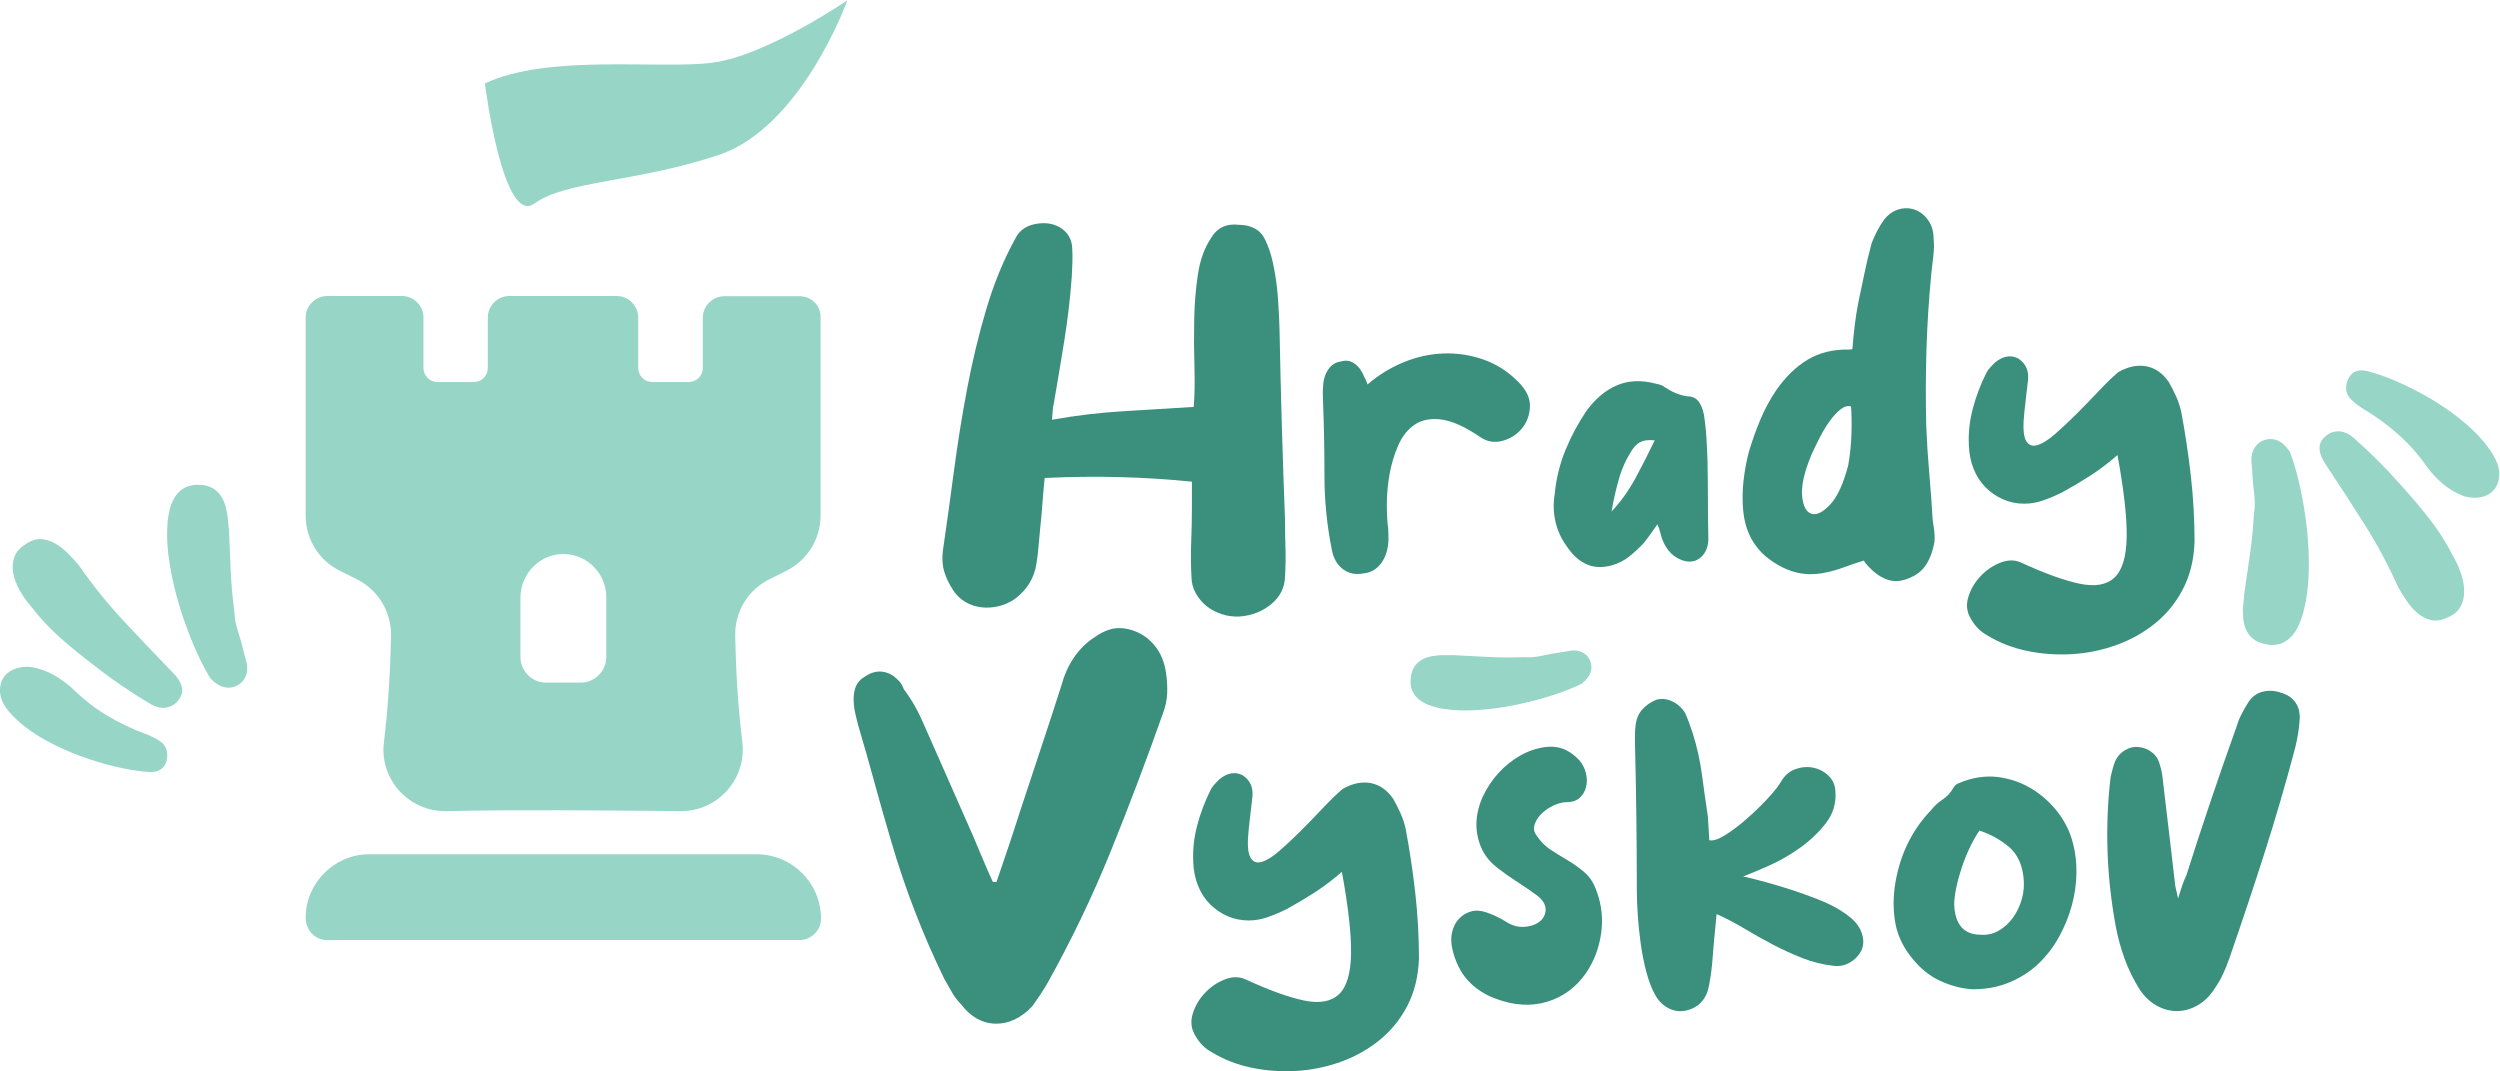 <?xml version="1.0" encoding="UTF-8" standalone="no"?>
<!-- Created with Inkscape (http://www.inkscape.org/) -->

<svg
   xmlns:dc="http://purl.org/dc/elements/1.1/"
   xmlns:cc="http://creativecommons.org/ns#"
   xmlns:rdf="http://www.w3.org/1999/02/22-rdf-syntax-ns#"
   xmlns:svg="http://www.w3.org/2000/svg"
   xmlns="http://www.w3.org/2000/svg"
   xmlns:sodipodi="http://sodipodi.sourceforge.net/DTD/sodipodi-0.dtd"
   xmlns:inkscape="http://www.inkscape.org/namespaces/inkscape"
   version="1.1"
   id="svg2"
   xml:space="preserve"
   width="982.715"
   height="421.065"
   viewBox="0 0 982.715 421.065"
   sodipodi:docname="logo_hrady.svg"
   inkscape:version="0.92.4 (5da689c313, 2019-01-14)"><defs
     id="defs6"><clipPath
       clipPathUnits="userSpaceOnUse"
       id="clipPath18"><path
         d="M 0,441.333 H 841.89 V 0 H 0 Z"
         id="path16"
         inkscape:connector-curvature="0" /></clipPath></defs><sodipodi:namedview
     pagecolor="#ffffff"
     bordercolor="#666666"
     borderopacity="1"
     objecttolerance="10"
     gridtolerance="10"
     guidetolerance="10"
     inkscape:pageopacity="0"
     inkscape:pageshadow="2"
     inkscape:window-width="1920"
     inkscape:window-height="1017"
     id="namedview4"
     showgrid="false"
     inkscape:zoom="0.81890639"
     inkscape:cx="695.03065"
     inkscape:cy="300.85696"
     inkscape:window-x="-8"
     inkscape:window-y="-8"
     inkscape:window-maximized="1"
     inkscape:current-layer="g14" /><g
     id="g10"
     inkscape:groupmode="layer"
     inkscape:label="logo_hrady"
     transform="matrix(1.333,0,0,-1.333,-72.841,509.727)"><g
       id="g12"><g
         id="g14"
         clip-path="url(#clipPath18)"><g
           id="g20"
           transform="translate(364.87,258.613)"><path
             d="m 0,0 c 7.033,1.262 14,2.097 20.897,2.503 6.898,0.404 13.864,0.832 20.897,1.284 0.271,3.517 0.339,7.529 0.203,12.038 -0.135,4.508 -0.158,9.084 -0.067,13.729 0.089,4.643 0.45,9.062 1.083,13.255 0.629,4.194 1.893,7.732 3.787,10.619 1.803,3.155 4.598,4.507 8.384,4.056 1.713,0 3.248,-0.361 4.599,-1.081 1.353,-0.723 2.388,-1.849 3.11,-3.381 0.902,-1.894 1.624,-4.013 2.166,-6.358 0.72,-3.245 1.218,-6.516 1.489,-9.806 0.268,-3.293 0.449,-6.651 0.539,-10.077 0.181,-9.468 0.406,-18.848 0.676,-28.133 0.271,-9.289 0.585,-18.713 0.948,-28.27 0,-2.796 0.043,-5.545 0.135,-8.251 0.089,-2.705 0.043,-5.501 -0.135,-8.385 -0.092,-3.247 -1.443,-5.952 -4.058,-8.116 -2.618,-2.164 -5.728,-3.381 -9.334,-3.652 -1.892,-0.089 -3.697,0.158 -5.409,0.743 -1.713,0.588 -3.201,1.4 -4.464,2.435 -1.263,1.038 -2.298,2.3 -3.11,3.787 -0.812,1.488 -1.217,3.088 -1.217,4.803 -0.183,3.426 -0.203,6.851 -0.068,10.278 0.136,3.426 0.203,6.852 0.203,10.281 v 7.439 c -7.215,0.721 -14.405,1.17 -21.574,1.353 -7.169,0.179 -14.451,0.088 -21.844,-0.271 -0.271,-2.616 -0.497,-5.186 -0.677,-7.709 -0.181,-2.526 -0.406,-5.006 -0.675,-7.439 -0.183,-1.806 -0.339,-3.541 -0.474,-5.209 -0.136,-1.669 -0.339,-3.313 -0.609,-4.936 -0.632,-4.149 -2.706,-7.574 -6.222,-10.28 -1.534,-1.082 -3.158,-1.826 -4.869,-2.232 -1.715,-0.406 -3.406,-0.517 -5.073,-0.338 -1.669,0.182 -3.246,0.699 -4.733,1.556 -1.488,0.858 -2.729,2.049 -3.72,3.584 -1.173,1.803 -2.029,3.605 -2.57,5.41 -0.542,1.803 -0.677,3.832 -0.406,6.087 1.082,7.393 2.164,15.194 3.247,23.4 1.081,8.204 2.387,16.366 3.922,24.481 1.532,8.116 3.426,15.961 5.681,23.535 2.252,7.575 5.093,14.474 8.521,20.696 1.261,2.614 3.605,4.101 7.034,4.463 2.614,0.27 4.846,-0.249 6.694,-1.556 C 4.755,55.027 5.769,53.201 5.951,50.858 6.04,49.413 6.063,47.949 6.019,46.461 5.972,44.974 5.904,43.507 5.816,42.065 5.364,35.844 4.643,29.642 3.652,23.468 2.658,17.29 1.623,11.091 0.54,4.869 0.359,4.146 0.246,3.403 0.203,2.638 0.156,1.871 0.088,0.991 0,0"
             style="fill:#3a907d;fill-opacity:1;fill-rule:nonzero;stroke:none"
             id="path22"
             inkscape:connector-curvature="0" /></g><g
           id="g24"
           transform="translate(457.925,269.028)"><path
             d="m 0,0 c 3.246,2.794 6.808,4.981 10.685,6.559 3.876,1.577 7.799,2.435 11.767,2.571 3.969,0.135 7.845,-0.452 11.633,-1.759 3.787,-1.308 7.171,-3.448 10.146,-6.425 2.523,-2.435 3.741,-4.916 3.651,-7.439 -0.091,-2.525 -0.878,-4.69 -2.367,-6.493 -1.489,-1.804 -3.404,-3.022 -5.748,-3.652 -2.347,-0.632 -4.51,-0.27 -6.492,1.083 -4.51,3.065 -8.343,4.801 -11.497,5.207 -3.159,0.406 -5.774,-0.09 -7.845,-1.487 -2.076,-1.4 -3.7,-3.429 -4.87,-6.087 -1.172,-2.661 -2.03,-5.502 -2.569,-8.522 -0.541,-3.022 -0.812,-5.997 -0.812,-8.926 0,-2.932 0.135,-5.344 0.406,-7.238 0,-0.722 0.021,-1.443 0.067,-2.163 0.043,-0.724 0.02,-1.444 -0.067,-2.164 -0.271,-2.526 -1.062,-4.578 -2.367,-6.155 -1.31,-1.579 -2.955,-2.458 -4.939,-2.638 -2.344,-0.452 -4.375,-0.023 -6.086,1.286 -1.713,1.305 -2.796,3.223 -3.245,5.749 -1.443,7.213 -2.166,14.472 -2.166,21.775 0,7.305 -0.135,14.474 -0.403,21.507 0,0.812 -0.026,1.624 -0.069,2.435 -0.046,0.812 -0.023,1.577 0.069,2.299 0.086,2.074 0.607,3.787 1.555,5.14 0.945,1.353 2.183,2.118 3.718,2.299 1.443,0.451 2.773,0.248 3.991,-0.609 C -2.638,5.295 -1.67,3.966 -0.947,2.163 -0.766,1.894 -0.608,1.576 -0.472,1.217 -0.337,0.855 -0.181,0.449 0,0"
             style="fill:#3a907d;fill-opacity:1;fill-rule:nonzero;stroke:none"
             id="path26"
             inkscape:connector-curvature="0" /></g><g
           id="g28"
           transform="translate(529.881,231.561)"><path
             d="m 0,0 c 2.704,2.884 5.049,6.154 7.033,9.806 1.982,3.652 3.877,7.372 5.682,11.159 -1.443,0.18 -2.684,0.089 -3.721,-0.271 C 7.957,20.333 7.033,19.565 6.221,18.395 4.418,15.69 3.064,12.758 2.163,9.603 1.262,6.446 0.541,3.246 0,0 m 13.527,-3.787 c -0.723,-0.994 -1.399,-1.941 -2.03,-2.841 -0.631,-0.903 -1.308,-1.804 -2.028,-2.705 -1.445,-1.534 -2.888,-2.864 -4.328,-3.99 -1.446,-1.129 -3.067,-1.961 -4.87,-2.502 -2.797,-0.813 -5.299,-0.745 -7.508,0.203 -2.209,0.946 -4.171,2.681 -5.884,5.207 -1.714,2.344 -2.863,4.845 -3.448,7.506 -0.587,2.66 -0.656,5.344 -0.204,8.048 0.452,4.6 1.509,8.928 3.179,12.986 1.668,4.057 3.721,7.889 6.155,11.497 2.615,3.605 5.613,6.13 8.994,7.574 3.381,1.442 7.146,1.623 11.295,0.54 0.45,-0.09 0.922,-0.201 1.42,-0.337 0.496,-0.135 0.968,-0.385 1.42,-0.744 1.083,-0.723 2.163,-1.309 3.246,-1.758 1.083,-0.452 2.252,-0.768 3.516,-0.948 1.533,0 2.707,-0.655 3.517,-1.961 0.812,-1.307 1.307,-2.998 1.489,-5.072 0.27,-1.893 0.449,-3.787 0.541,-5.68 0.09,-1.894 0.179,-3.743 0.271,-5.546 0.089,-4.058 0.135,-8.003 0.135,-11.835 0,-3.835 0.044,-7.778 0.135,-11.835 0,-2.346 -0.722,-4.172 -2.165,-5.478 -1.443,-1.309 -3.202,-1.647 -5.273,-1.015 -2.797,0.9 -4.827,2.929 -6.089,6.087 -0.27,0.721 -0.495,1.464 -0.676,2.232 -0.182,0.764 -0.452,1.555 -0.81,2.367"
             style="fill:#3a907d;fill-opacity:1;fill-rule:nonzero;stroke:none"
             id="path30"
             inkscape:connector-curvature="0" /></g><g
           id="g32"
           transform="translate(599.675,245.222)"><path
             d="m 0,0 c 0.541,3.064 0.856,6.198 0.947,9.4 0.087,3.2 0.044,5.838 -0.135,7.913 -0.993,0.271 -2.03,-0.023 -3.11,-0.88 -1.083,-0.858 -2.145,-2.007 -3.18,-3.449 -1.037,-1.442 -2.03,-3.09 -2.975,-4.936 -0.947,-1.85 -1.782,-3.584 -2.503,-5.208 -2.076,-5.052 -2.954,-9.062 -2.638,-12.037 0.315,-2.977 1.239,-4.69 2.774,-5.141 1.532,-0.452 3.358,0.451 5.478,2.706 C -3.225,-9.38 -1.443,-5.502 0,0 m 1.218,34.22 c 0.179,2.344 0.406,4.644 0.674,6.899 0.271,2.252 0.631,4.552 1.083,6.898 0.631,2.884 1.239,5.77 1.826,8.657 0.585,2.884 1.285,5.816 2.097,8.791 0.449,1.171 0.99,2.367 1.624,3.584 0.628,1.218 1.305,2.321 2.027,3.315 0.991,1.261 2.097,2.164 3.315,2.704 1.218,0.542 2.503,0.765 3.854,0.677 2.073,-0.181 3.833,-1.106 5.276,-2.773 1.44,-1.669 2.165,-3.675 2.165,-6.02 0.179,-1.713 0.156,-3.448 -0.069,-5.207 C 24.863,59.987 24.661,58.206 24.483,56.403 23.76,48.917 23.285,41.478 23.063,34.085 22.836,26.69 22.812,19.207 22.994,11.632 c 0.179,-4.599 0.472,-9.197 0.878,-13.796 0.406,-4.6 0.746,-9.245 1.017,-13.932 0.178,-1.082 0.337,-2.164 0.472,-3.246 0.135,-1.083 0.156,-2.164 0.067,-3.247 -0.452,-2.616 -1.262,-4.848 -2.434,-6.695 -1.172,-1.849 -2.932,-3.225 -5.276,-4.125 -2.255,-0.903 -4.326,-1.015 -6.221,-0.339 -1.892,0.677 -3.698,1.916 -5.411,3.72 -0.723,0.721 -1.216,1.353 -1.487,1.894 -2.076,-0.633 -4.014,-1.285 -5.817,-1.962 -1.803,-0.675 -3.606,-1.196 -5.409,-1.555 -3.338,-0.723 -6.471,-0.655 -9.4,0.203 -2.932,0.856 -5.749,2.411 -8.456,4.667 -3.787,3.334 -5.95,7.753 -6.491,13.255 -0.271,2.885 -0.25,5.793 0.066,8.724 0.317,2.929 0.833,5.793 1.558,8.589 0.991,3.335 2.117,6.513 3.381,9.536 1.262,3.02 2.794,5.884 4.597,8.589 2.796,4.057 5.93,7.121 9.403,9.198 3.468,2.073 7.505,3.064 12.104,2.975 0.36,0 0.721,0.044 1.083,0.135"
             style="fill:#3a907d;fill-opacity:1;fill-rule:nonzero;stroke:none"
             id="path34"
             inkscape:connector-curvature="0" /></g><g
           id="g36"
           transform="translate(679.341,272.68)"><path
             d="m 0,0 c 2.886,1.623 5.634,2.185 8.249,1.691 2.615,-0.497 4.826,-2.052 6.629,-4.667 0.72,-1.264 1.42,-2.637 2.099,-4.126 0.674,-1.487 1.19,-3.043 1.553,-4.666 1.17,-6.222 2.119,-12.535 2.84,-18.937 0.72,-6.403 1.082,-12.849 1.082,-19.342 -0.178,-5.23 -1.307,-9.852 -3.381,-13.863 -2.073,-4.012 -4.801,-7.393 -8.182,-10.144 -3.381,-2.751 -7.191,-4.891 -11.43,-6.426 -4.24,-1.532 -8.612,-2.435 -13.121,-2.705 -4.51,-0.27 -8.926,0.047 -13.254,0.947 -4.329,0.903 -8.251,2.435 -11.768,4.599 -1.984,1.082 -3.565,2.66 -4.735,4.734 -1.264,1.984 -1.555,4.125 -0.878,6.425 0.677,2.3 1.846,4.349 3.516,6.154 1.668,1.803 3.606,3.156 5.815,4.058 2.209,0.901 4.263,0.947 6.155,0.136 7.033,-3.247 12.827,-5.344 17.381,-6.29 4.555,-0.948 7.982,-0.338 10.281,1.826 2.298,2.164 3.493,6.154 3.585,11.97 0.087,5.817 -0.812,13.865 -2.707,24.143 -2.707,-2.345 -5.388,-4.374 -8.049,-6.086 -2.661,-1.714 -5.388,-3.337 -8.182,-4.869 -1.806,-0.903 -3.652,-1.691 -5.547,-2.367 -1.892,-0.677 -3.787,-1.014 -5.679,-1.014 -2.255,0 -4.352,0.426 -6.29,1.284 -1.941,0.856 -3.652,2.029 -5.141,3.517 -1.486,1.487 -2.661,3.29 -3.516,5.41 -0.858,2.118 -1.331,4.441 -1.42,6.966 -0.182,3.606 0.204,7.213 1.149,10.821 0.947,3.605 2.278,7.122 3.991,10.55 0.271,0.542 0.629,1.059 1.083,1.556 0.45,0.494 0.899,0.967 1.351,1.419 2.344,1.983 4.643,2.435 6.898,1.354 2.255,-1.444 3.248,-3.564 2.977,-6.358 -0.183,-1.534 -0.362,-3.09 -0.541,-4.667 -0.181,-1.578 -0.363,-3.178 -0.541,-4.801 -0.452,-4.148 -0.317,-6.921 0.406,-8.318 0.72,-1.4 1.826,-1.894 3.312,-1.488 1.489,0.406 3.248,1.488 5.276,3.246 2.03,1.758 4.147,3.741 6.359,5.951 2.206,2.209 4.397,4.464 6.558,6.764 C -3.652,-3.315 -1.716,-1.444 0,0"
             style="fill:#3a907d;fill-opacity:1;fill-rule:nonzero;stroke:none"
             id="path38"
             inkscape:connector-curvature="0" /></g><g
           id="g40"
           transform="translate(352.021,132.663)"><path
             d="m 0,0 c 1.171,3.471 2.3,6.921 3.381,10.348 2.074,6.313 4.147,12.579 6.222,18.803 2.074,6.221 4.148,12.577 6.222,19.07 0.721,2.704 1.894,5.252 3.517,7.642 1.623,2.388 3.606,4.349 5.951,5.884 1.623,1.171 3.247,1.981 4.87,2.435 1.623,0.449 3.382,0.449 5.275,0 2.975,-0.724 5.455,-2.232 7.439,-4.532 1.983,-2.3 3.2,-5.207 3.652,-8.725 C 46.8,48.941 46.889,47.003 46.8,45.109 46.709,43.216 46.303,41.322 45.583,39.43 40.713,25.632 35.594,12.107 30.231,-1.149 24.864,-14.403 18.667,-27.345 11.632,-39.968 c -0.722,-1.265 -1.487,-2.503 -2.299,-3.719 -0.811,-1.218 -1.579,-2.324 -2.299,-3.314 -3.337,-3.517 -6.966,-5.228 -10.889,-5.141 -3.922,0.092 -7.327,2.03 -10.212,5.817 -0.994,0.991 -1.872,2.163 -2.637,3.517 -0.767,1.353 -1.512,2.658 -2.232,3.922 -3.158,6.492 -6.042,13.121 -8.657,19.884 -2.616,6.762 -4.959,13.706 -7.033,20.83 -1.714,5.769 -3.338,11.472 -4.87,17.11 -1.534,5.634 -3.156,11.339 -4.869,17.11 -0.27,1.081 -0.519,2.097 -0.744,3.042 -0.226,0.947 -0.384,1.915 -0.473,2.909 -0.182,1.803 -0.047,3.403 0.405,4.801 0.451,1.398 1.354,2.502 2.706,3.314 2.794,1.982 5.59,2.117 8.386,0.406 0.72,-0.541 1.353,-1.105 1.894,-1.691 0.54,-0.588 0.991,-1.376 1.352,-2.366 2.253,-2.977 4.146,-6.27 5.681,-9.873 2.523,-5.682 5.004,-11.295 7.439,-16.842 2.435,-5.544 4.87,-11.068 7.304,-16.569 0.992,-2.344 1.961,-4.645 2.908,-6.897 0.948,-2.255 1.916,-4.464 2.909,-6.627 h 1.081 C -2.346,-6.921 -1.172,-3.471 0,0"
             style="fill:#3a907d;fill-opacity:1;fill-rule:nonzero;stroke:none"
             id="path42"
             inkscape:connector-curvature="0" /></g><g
           id="g44"
           transform="translate(450.621,149.775)"><path
             d="m 0,0 c 2.886,1.622 5.636,2.183 8.251,1.691 2.615,-0.498 4.824,-2.054 6.63,-4.669 0.72,-1.264 1.419,-2.635 2.094,-4.124 0.676,-1.489 1.195,-3.044 1.557,-4.666 1.17,-6.223 2.117,-12.536 2.84,-18.938 0.72,-6.402 1.083,-12.848 1.083,-19.342 -0.184,-5.23 -1.31,-9.852 -3.384,-13.862 -2.073,-4.012 -4.801,-7.393 -8.182,-10.146 -3.381,-2.75 -7.191,-4.89 -11.43,-6.425 -4.24,-1.532 -8.612,-2.434 -13.119,-2.704 -4.51,-0.271 -8.928,0.046 -13.256,0.947 -4.329,0.902 -8.25,2.434 -11.767,4.599 -1.984,1.081 -3.563,2.659 -4.734,4.733 -1.263,1.984 -1.555,4.126 -0.879,6.425 0.677,2.301 1.847,4.349 3.517,6.154 1.667,1.803 3.606,3.157 5.816,4.058 2.209,0.902 4.26,0.948 6.154,0.135 7.033,-3.245 12.825,-5.342 17.381,-6.289 4.551,-0.948 7.98,-0.338 10.279,1.825 2.301,2.166 3.493,6.155 3.585,11.972 0.087,5.815 -0.812,13.865 -2.707,24.143 -2.704,-2.346 -5.388,-4.374 -8.047,-6.088 -2.66,-1.713 -5.388,-3.335 -8.182,-4.867 -1.805,-0.904 -3.654,-1.691 -5.546,-2.367 -1.895,-0.677 -3.788,-1.014 -5.682,-1.014 -2.255,0 -4.352,0.426 -6.288,1.284 -1.941,0.856 -3.653,2.028 -5.14,3.517 -1.488,1.486 -2.661,3.289 -3.517,5.409 -0.858,2.119 -1.332,4.44 -1.42,6.966 -0.182,3.606 0.203,7.214 1.149,10.82 0.948,3.606 2.277,7.123 3.991,10.552 0.27,0.542 0.629,1.058 1.082,1.556 0.45,0.492 0.901,0.967 1.353,1.419 2.343,1.982 4.642,2.434 6.897,1.354 2.253,-1.446 3.246,-3.565 2.975,-6.359 -0.181,-1.535 -0.36,-3.09 -0.541,-4.666 -0.181,-1.578 -0.36,-3.179 -0.541,-4.801 -0.452,-4.149 -0.317,-6.923 0.406,-8.32 0.722,-1.399 1.826,-1.892 3.314,-1.486 1.489,0.406 3.246,1.486 5.276,3.246 2.028,1.757 4.145,3.741 6.357,5.95 2.209,2.209 4.395,4.464 6.56,6.765 C -3.652,-3.315 -1.714,-1.445 0,0"
             style="fill:#3a907d;fill-opacity:1;fill-rule:nonzero;stroke:none"
             id="path46"
             inkscape:connector-curvature="0" /></g><g
           id="g48"
           transform="translate(525.556,119.34)"><path
             d="m 0,0 c 1.44,-3.968 1.846,-8.093 1.216,-12.375 -0.631,-4.283 -2.12,-8.139 -4.462,-11.564 -2.977,-4.241 -6.831,-7.058 -11.566,-8.455 -4.734,-1.4 -9.806,-1.06 -15.217,1.014 -3.157,1.172 -5.815,2.929 -7.981,5.276 -2.163,2.344 -3.698,5.411 -4.596,9.198 -0.452,1.893 -0.475,3.629 -0.069,5.207 0.406,1.576 1.082,2.861 2.03,3.854 0.945,0.993 2.096,1.691 3.447,2.097 1.354,0.406 2.843,0.339 4.464,-0.202 1.895,-0.634 3.742,-1.489 5.547,-2.569 1.892,-1.264 3.741,-1.852 5.544,-1.76 1.803,0.09 3.292,0.542 4.464,1.354 1.172,0.809 1.846,1.892 2.03,3.246 0.179,1.353 -0.362,2.658 -1.624,3.922 -0.363,0.36 -0.812,0.72 -1.353,1.083 -0.542,0.357 -1.037,0.72 -1.487,1.08 -1.443,0.991 -2.931,1.984 -4.464,2.978 -1.534,0.991 -3.067,2.071 -4.599,3.245 -2.615,1.893 -4.443,4.079 -5.478,6.561 -1.036,2.477 -1.488,5.003 -1.353,7.574 0.135,2.569 0.789,5.093 1.961,7.575 1.172,2.477 2.684,4.732 4.533,6.762 1.846,2.028 3.943,3.718 6.29,5.072 2.342,1.353 4.821,2.209 7.439,2.569 3.874,0.541 7.258,-0.766 10.143,-3.923 0.902,-1.08 1.533,-2.321 1.895,-3.718 0.358,-1.399 0.381,-2.753 0.067,-4.058 -0.317,-1.307 -0.948,-2.39 -1.893,-3.246 -0.947,-0.858 -2.188,-1.284 -3.72,-1.284 -1.265,0 -2.57,-0.319 -3.923,-0.948 -1.353,-0.633 -2.526,-1.419 -3.517,-2.367 -0.993,-0.947 -1.69,-2.007 -2.096,-3.179 -0.406,-1.172 -0.25,-2.255 0.472,-3.246 1.172,-1.806 2.592,-3.246 4.262,-4.329 1.668,-1.08 3.382,-2.142 5.139,-3.176 1.759,-1.04 3.404,-2.232 4.939,-3.586 C -1.984,4.329 -0.812,2.436 0,0"
             style="fill:#3a907d;fill-opacity:1;fill-rule:nonzero;stroke:none"
             id="path50"
             inkscape:connector-curvature="0" /></g><g
           id="g52"
           transform="translate(560.856,112.849)"><path
             d="m 0,0 c -0.271,-2.615 -0.521,-5.164 -0.743,-7.641 -0.227,-2.482 -0.429,-4.939 -0.61,-7.372 -0.09,-0.994 -0.202,-1.941 -0.338,-2.84 -0.135,-0.904 -0.293,-1.849 -0.475,-2.842 -0.36,-2.163 -1.103,-3.877 -2.232,-5.139 -1.126,-1.264 -2.592,-2.119 -4.394,-2.571 -1.806,-0.452 -3.54,-0.271 -5.208,0.541 -1.67,0.812 -2.998,2.074 -3.991,3.787 -1.08,1.895 -1.984,4.194 -2.704,6.898 -0.723,2.707 -1.285,5.524 -1.691,8.455 -0.406,2.93 -0.7,5.792 -0.878,8.589 -0.182,2.793 -0.271,5.23 -0.271,7.303 0,7.304 -0.046,14.518 -0.136,21.643 -0.091,7.123 -0.227,14.291 -0.406,21.505 v 2.503 c 0,0.855 0.044,1.644 0.136,2.367 0.179,2.074 0.812,3.741 1.895,5.005 1.08,1.262 2.477,2.252 4.19,2.974 1.533,0.451 3.09,0.316 4.669,-0.406 1.575,-0.722 2.86,-1.847 3.853,-3.38 0.452,-0.993 0.856,-1.984 1.218,-2.975 0.36,-0.993 0.72,-2.03 1.083,-3.113 1.262,-4.058 2.163,-8.115 2.704,-12.171 0.542,-4.058 1.127,-8.208 1.76,-12.444 0,-0.092 0.02,-0.475 0.066,-1.149 0.044,-0.677 0.09,-1.423 0.136,-2.232 0.043,-0.812 0.089,-1.581 0.135,-2.301 0.043,-0.723 0.066,-1.129 0.066,-1.218 1.083,-0.268 2.638,0.224 4.669,1.488 2.027,1.262 4.144,2.863 6.356,4.802 2.209,1.938 4.26,3.922 6.154,5.952 1.895,2.028 3.2,3.673 3.923,4.937 1.083,1.894 2.523,3.156 4.329,3.787 1.802,0.631 3.559,0.766 5.276,0.406 1.711,-0.363 3.197,-1.149 4.461,-2.367 1.261,-1.219 1.938,-2.728 2.03,-4.531 0.271,-3.516 -0.656,-6.652 -2.773,-9.4 -2.12,-2.753 -4.666,-5.187 -7.641,-7.304 C 21.64,17.427 18.573,15.667 15.419,14.27 12.26,12.871 9.737,11.811 7.845,11.091 9.827,10.639 12.059,10.077 14.541,9.4 c 2.477,-0.676 5.026,-1.443 7.641,-2.298 2.615,-0.858 5.184,-1.783 7.709,-2.773 2.524,-0.994 4.735,-2.077 6.627,-3.246 1.173,-0.723 2.255,-1.512 3.249,-2.368 0.991,-0.858 1.777,-1.805 2.367,-2.839 0.585,-1.04 0.945,-2.145 1.08,-3.315 0.136,-1.172 -0.066,-2.347 -0.608,-3.517 -0.812,-1.442 -1.94,-2.569 -3.381,-3.381 -1.443,-0.812 -2.975,-1.128 -4.599,-0.947 -3.246,0.36 -6.356,1.126 -9.334,2.298 -2.975,1.172 -5.884,2.503 -8.723,3.992 -2.84,1.489 -5.613,3.044 -8.318,4.665 C 5.544,-2.704 2.794,-1.264 0,0"
             style="fill:#3a907d;fill-opacity:1;fill-rule:nonzero;stroke:none"
             id="path54"
             inkscape:connector-curvature="0" /></g><g
           id="g56"
           transform="translate(638.356,137.466)"><path
             d="m 0,0 c -0.993,-1.443 -1.941,-3.11 -2.84,-5.005 -0.904,-1.893 -1.69,-3.854 -2.367,-5.884 -0.677,-2.028 -1.218,-4.015 -1.624,-5.95 -0.406,-1.941 -0.608,-3.632 -0.608,-5.075 0.271,-5.771 2.794,-8.703 7.574,-8.79 1.982,-0.183 3.808,0.202 5.478,1.15 1.668,0.947 3.088,2.232 4.262,3.853 1.17,1.624 2.048,3.471 2.636,5.547 0.587,2.074 0.745,4.237 0.475,6.492 -0.452,3.968 -1.962,6.987 -4.533,9.063 C 5.884,-2.526 3.064,-0.993 0,0 m -2.028,-46.8 c -3.159,0.179 -6.358,1.014 -9.604,2.503 -3.246,1.486 -6.178,3.943 -8.793,7.37 -2.255,2.975 -3.698,6.109 -4.328,9.4 -0.631,3.292 -0.723,6.832 -0.268,10.619 1.261,9.106 4.821,16.727 10.684,22.858 0.991,1.262 2.14,2.322 3.448,3.18 1.307,0.855 2.367,2.004 3.179,3.45 0.36,0.628 0.856,1.08 1.489,1.351 0.628,0.27 1.216,0.495 1.757,0.676 3.606,1.262 7.145,1.625 10.618,1.083 3.471,-0.541 6.673,-1.739 9.605,-3.585 2.929,-1.849 5.429,-4.148 7.505,-6.898 2.074,-2.753 3.517,-5.748 4.329,-8.994 0.72,-2.707 1.06,-5.636 1.014,-8.793 -0.046,-3.156 -0.496,-6.313 -1.351,-9.469 -0.858,-3.156 -2.097,-6.221 -3.721,-9.196 -1.624,-2.975 -3.631,-5.613 -6.019,-7.914 -2.39,-2.298 -5.23,-4.147 -8.522,-5.544 C 5.702,-46.103 2.03,-46.8 -2.028,-46.8"
             style="fill:#3a907d;fill-opacity:1;fill-rule:nonzero;stroke:none"
             id="path58"
             inkscape:connector-curvature="0" /></g><g
           id="g60"
           transform="translate(696.926,117.448)"><path
             d="m 0,0 c 0.449,1.44 0.856,2.704 1.216,3.787 0.36,1.083 0.766,2.074 1.218,2.975 2.344,7.393 4.734,14.697 7.168,21.914 2.434,7.212 4.959,14.472 7.574,21.776 0.36,1.261 0.812,2.433 1.354,3.516 0.541,1.083 1.169,2.209 1.892,3.381 1.083,1.894 2.549,3.088 4.398,3.584 1.846,0.494 3.764,0.383 5.748,-0.338 1.803,-0.541 3.177,-1.511 4.124,-2.907 0.948,-1.399 1.331,-3.135 1.15,-5.209 -0.09,-1.351 -0.248,-2.704 -0.473,-4.058 -0.227,-1.351 -0.521,-2.75 -0.878,-4.19 C 31.694,33.679 28.65,23.264 25.361,12.986 22.067,2.704 18.619,-7.62 15.013,-17.988 c -0.541,-1.535 -1.149,-3.024 -1.825,-4.464 -0.677,-1.446 -1.469,-2.797 -2.368,-4.058 -1.353,-2.166 -3,-3.81 -4.936,-4.939 -1.941,-1.126 -3.948,-1.714 -6.019,-1.757 -2.077,-0.046 -4.107,0.472 -6.088,1.555 -1.985,1.083 -3.698,2.704 -5.141,4.87 -1.803,2.883 -3.269,5.884 -4.395,8.994 -1.129,3.111 -2.007,6.334 -2.638,9.671 -2.705,14.789 -3.2,29.44 -1.486,43.96 0.178,0.72 0.357,1.44 0.541,2.163 0.179,0.72 0.404,1.443 0.674,2.166 0.631,1.532 1.624,2.704 2.978,3.516 1.351,0.81 2.748,1.126 4.193,0.945 1.532,-0.181 2.86,-0.743 3.989,-1.69 1.126,-0.945 1.869,-2.232 2.232,-3.854 0.36,-1.172 0.608,-2.413 0.743,-3.721 0.135,-1.307 0.291,-2.684 0.475,-4.124 0.539,-4.51 1.08,-9.063 1.622,-13.663 C -1.895,12.986 -1.353,8.34 -0.812,3.652 -0.723,3.2 -0.61,2.704 -0.475,2.163 -0.34,1.622 -0.184,0.899 0,0"
             style="fill:#3a907d;fill-opacity:1;fill-rule:nonzero;stroke:none"
             id="path62"
             inkscape:connector-curvature="0" /></g><g
           id="g64"
           transform="translate(786.641,235.876)"><path
             d="m 0,0 c -1.67,-0.414 -3.432,-0.361 -5.286,0.165 -2.319,0.848 -4.398,2.041 -6.242,3.581 -1.833,1.541 -3.462,3.287 -4.882,5.232 -2.457,3.517 -5.22,6.639 -8.295,9.373 -3.064,2.735 -6.384,5.178 -9.949,7.331 -1.619,0.933 -3.029,2.009 -4.214,3.228 -0.812,0.845 -1.236,1.816 -1.277,2.918 -0.041,1.104 0.184,2.134 0.68,3.089 1.108,2.117 3.023,2.823 5.751,2.121 4.438,-1.196 9.198,-3.123 14.28,-5.774 5.087,-2.649 9.638,-5.623 13.647,-8.927 C -1.777,19.038 1.256,15.652 3.31,12.18 5.363,8.709 5.572,5.554 3.943,2.713 2.983,1.322 1.67,0.42 0,0 m -15.261,-36.305 c -1.435,0.368 -2.748,1.067 -3.933,2.099 -1.19,1.034 -2.247,2.245 -3.172,3.639 -0.924,1.394 -1.746,2.733 -2.472,4.008 -2.86,6.39 -6.134,12.503 -9.816,18.341 -3.688,5.839 -7.442,11.635 -11.262,17.387 -2.569,3.692 -2.753,6.521 -0.547,8.486 1.134,1.13 2.493,1.686 4.071,1.668 1.583,-0.016 3.172,-0.752 4.76,-2.208 2.436,-2.151 4.765,-4.339 6.992,-6.563 2.232,-2.224 4.388,-4.528 6.471,-6.912 3.218,-3.515 6.135,-6.973 8.77,-10.373 2.635,-3.4 4.918,-7.03 6.854,-10.894 0.955,-1.626 1.737,-3.369 2.339,-5.226 0.608,-1.858 0.894,-3.615 0.858,-5.267 -0.03,-1.654 -0.423,-3.139 -1.184,-4.459 -0.756,-1.318 -2.079,-2.351 -3.964,-3.103 -1.741,-0.78 -3.33,-0.986 -4.765,-0.623 M -53.654,2.527 c 0.879,-4.061 1.537,-8.176 1.977,-12.342 0.444,-4.162 0.607,-8.29 0.5,-12.382 -0.112,-4.089 -0.562,-7.715 -1.353,-10.876 -0.174,-0.87 -0.429,-1.76 -0.766,-2.674 -0.337,-0.912 -0.705,-1.817 -1.114,-2.719 -2.298,-4.286 -5.541,-5.934 -9.714,-4.941 -2.033,0.415 -3.596,1.353 -4.694,2.818 -1.098,1.467 -1.675,3.377 -1.726,5.727 -0.087,1.074 -0.062,2.124 0.066,3.154 0.138,1.03 0.215,1.995 0.245,2.894 0.593,4.033 1.165,7.991 1.727,11.876 0.556,3.887 0.939,7.847 1.154,11.878 0.322,1.974 0.342,4.024 0.056,6.156 -0.286,2.136 -0.47,4.303 -0.552,6.508 -0.03,0.61 -0.071,1.148 -0.127,1.609 -0.056,0.467 -0.102,1.002 -0.128,1.611 0.005,1.509 0.353,2.777 1.052,3.806 0.7,1.028 1.614,1.73 2.748,2.105 2.901,0.923 5.419,-0.228 7.564,-3.454 1.18,-3.104 2.212,-6.69 3.085,-10.754"
             style="fill:#97d5c7;fill-opacity:1;fill-rule:nonzero;stroke:none"
             id="path66"
             inkscape:connector-curvature="0" /></g><g
           id="g68"
           transform="translate(111.665,192.335)"><path
             d="M 0,0 C -1.614,3.828 -3.019,7.749 -4.224,11.762 -5.427,15.771 -6.351,19.798 -7,23.84 c -0.646,4.038 -0.876,7.685 -0.682,10.937 0.011,0.888 0.097,1.81 0.258,2.771 0.161,0.957 0.36,1.917 0.595,2.876 1.466,4.639 4.347,6.857 8.632,6.653 2.074,-0.032 3.785,-0.664 5.133,-1.901 1.353,-1.24 2.273,-3.01 2.758,-5.31 0.281,-1.039 0.455,-2.076 0.513,-3.113 0.059,-1.037 0.159,-2.001 0.294,-2.889 0.168,-4.072 0.334,-8.069 0.503,-11.99 0.169,-3.923 0.524,-7.885 1.06,-11.886 0.046,-2.001 0.408,-4.019 1.083,-6.06 0.674,-2.046 1.256,-4.143 1.744,-6.294 0.14,-0.595 0.283,-1.115 0.421,-1.559 0.143,-0.448 0.286,-0.967 0.424,-1.56 0.276,-1.483 0.166,-2.795 -0.329,-3.934 -0.498,-1.142 -1.267,-1.999 -2.311,-2.577 -2.682,-1.443 -5.374,-0.778 -8.07,1.997 C 3.287,-7.167 1.611,-3.834 0,0 m -44.905,31.066 c 1.476,-0.094 2.896,-0.54 4.255,-1.334 1.358,-0.797 2.62,-1.793 3.787,-2.992 1.167,-1.2 2.224,-2.361 3.169,-3.483 3.992,-5.75 8.338,-11.152 13.039,-16.209 4.704,-5.057 9.465,-10.059 14.278,-15.007 3.21,-3.152 3.915,-5.9 2.107,-8.238 -0.904,-1.322 -2.137,-2.117 -3.693,-2.393 -1.557,-0.276 -3.253,0.153 -5.087,1.291 -2.791,1.664 -5.482,3.384 -8.085,5.157 -2.599,1.774 -5.148,3.639 -7.635,5.597 -3.811,2.863 -7.319,5.719 -10.537,8.575 -3.213,2.854 -6.134,5.999 -8.749,9.439 -1.236,1.422 -2.327,2.99 -3.264,4.705 -0.94,1.714 -1.542,3.386 -1.818,5.018 -0.273,1.629 -0.158,3.163 0.34,4.599 0.5,1.434 1.608,2.695 3.325,3.783 1.568,1.089 3.09,1.585 4.568,1.492 m -8.289,-38.5 c 1.563,0.716 3.307,0.991 5.227,0.816 2.434,-0.403 4.699,-1.194 6.791,-2.367 2.094,-1.175 4.014,-2.59 5.766,-4.238 3.067,-3.003 6.361,-5.561 9.883,-7.681 3.524,-2.119 7.232,-3.907 11.134,-5.365 1.767,-0.615 3.351,-1.415 4.74,-2.393 0.952,-0.682 1.547,-1.558 1.795,-2.633 0.243,-1.075 0.212,-2.13 -0.099,-3.159 -0.695,-2.288 -2.447,-3.335 -5.259,-3.148 -4.581,0.355 -9.614,1.368 -15.102,3.033 -5.488,1.665 -10.509,3.747 -15.062,6.255 -4.551,2.497 -8.159,5.265 -10.815,8.299 -2.661,3.031 -3.45,6.092 -2.373,9.187 0.687,1.544 1.811,2.673 3.374,3.394"
             style="fill:#97d5c7;fill-opacity:1;fill-rule:nonzero;stroke:none"
             id="path70"
             inkscape:connector-curvature="0" /></g><g
           id="g72"
           transform="translate(511.884,177.183)"><path
             d="m 0,0 c -3.495,-1.101 -7.055,-2.01 -10.678,-2.736 -3.619,-0.725 -7.232,-1.203 -10.836,-1.438 -3.599,-0.234 -6.82,-0.134 -9.66,0.306 -0.779,0.082 -1.581,0.235 -2.411,0.455 -0.828,0.221 -1.655,0.475 -2.477,0.761 -3.952,1.671 -5.662,4.384 -5.128,8.13 0.2,1.818 0.896,3.268 2.094,4.35 1.201,1.086 2.831,1.747 4.891,1.983 0.936,0.16 1.86,0.227 2.776,0.193 0.915,-0.034 1.77,-0.027 2.561,0.019 3.59,-0.189 7.113,-0.374 10.57,-0.551 3.459,-0.176 6.967,-0.192 10.526,-0.052 1.76,-0.125 3.562,0.026 5.411,0.449 1.852,0.423 3.741,0.761 5.671,1.011 0.534,0.074 1.002,0.157 1.403,0.241 0.406,0.089 0.873,0.171 1.406,0.243 1.324,0.12 2.468,-0.085 3.427,-0.614 0.961,-0.532 1.65,-1.278 2.071,-2.243 C 12.663,8.033 11.856,5.724 9.196,3.586 6.565,2.293 3.5,1.098 0,0"
             style="fill:#97d5c7;fill-opacity:1;fill-rule:nonzero;stroke:none"
             id="path74"
             inkscape:connector-curvature="0" /></g><g
           id="g76"
           transform="translate(277.774,130.48)"><path
             d="m 0,0 h -114.342 c -10.149,0 -18.65,-8.501 -18.65,-18.651 0,-3.822 2.834,-6.656 6.327,-6.656 H 12.587 c 3.427,0 6.327,2.768 6.393,6.195 C 19.046,-8.567 10.479,0 0,0 m -51.932,50.613 h -10.149 c -4.217,0 -7.578,3.427 -7.578,7.579 v 17.399 c 0,7.381 6.063,13.378 13.444,12.917 6.59,-0.396 11.862,-5.932 11.862,-12.654 V 58.126 c 0,-4.086 -3.361,-7.513 -7.579,-7.513 M 12.653,164.56 H -9.49 c -3.493,0 -6.393,-2.834 -6.393,-6.393 v -14.762 c 0,-2.307 -1.845,-4.152 -4.151,-4.152 h -10.743 c -2.306,0 -4.152,1.845 -4.152,4.152 v 14.828 c 0,3.493 -2.833,6.393 -6.392,6.393 h -31.568 c -3.493,0 -6.392,-2.834 -6.392,-6.393 v -14.828 c 0,-2.307 -1.846,-4.152 -4.152,-4.152 h -10.676 c -2.307,0 -4.152,1.845 -4.152,4.152 v 14.894 c 0,3.493 -2.9,6.327 -6.327,6.327 H -126.6 c -3.492,0 -6.392,-2.834 -6.392,-6.393 v -58.39 c 0,-6.854 3.888,-13.181 10.017,-16.212 l 5.141,-2.57 c 6.26,-3.164 10.149,-9.622 10.017,-16.608 -0.198,-9.885 -0.725,-20.034 -2.109,-31.502 -1.318,-10.939 7.447,-20.495 18.519,-20.232 18.98,0.462 49.954,0.198 68.934,0 10.94,-0.132 19.507,9.424 18.255,20.232 -1.384,11.468 -1.911,21.683 -2.109,31.502 -0.131,7.052 3.757,13.51 10.018,16.608 l 5.14,2.57 c 6.129,3.097 10.017,9.358 10.017,16.212 v 58.39 c 0.132,3.559 -2.702,6.327 -6.195,6.327"
             style="fill:#97d5c7;fill-opacity:1;fill-rule:nonzero;stroke:none"
             id="path78"
             inkscape:connector-curvature="0" /></g><g
           id="g80"
           transform="translate(197.636,357.78)"><path
             d="m 0,0 c 18.716,8.831 51.404,4.086 67.155,6.129 15.751,2.043 39.74,18.387 39.74,18.387 0,0 -13.445,-37.433 -37.961,-45.605 C 44.419,-29.261 23.989,-28.602 14.63,-35.39 5.272,-42.244 0,0 0,0"
             style="fill:#97d5c7;fill-opacity:1;fill-rule:nonzero;stroke:none"
             id="path82"
             inkscape:connector-curvature="0" /></g></g></g></g></svg>